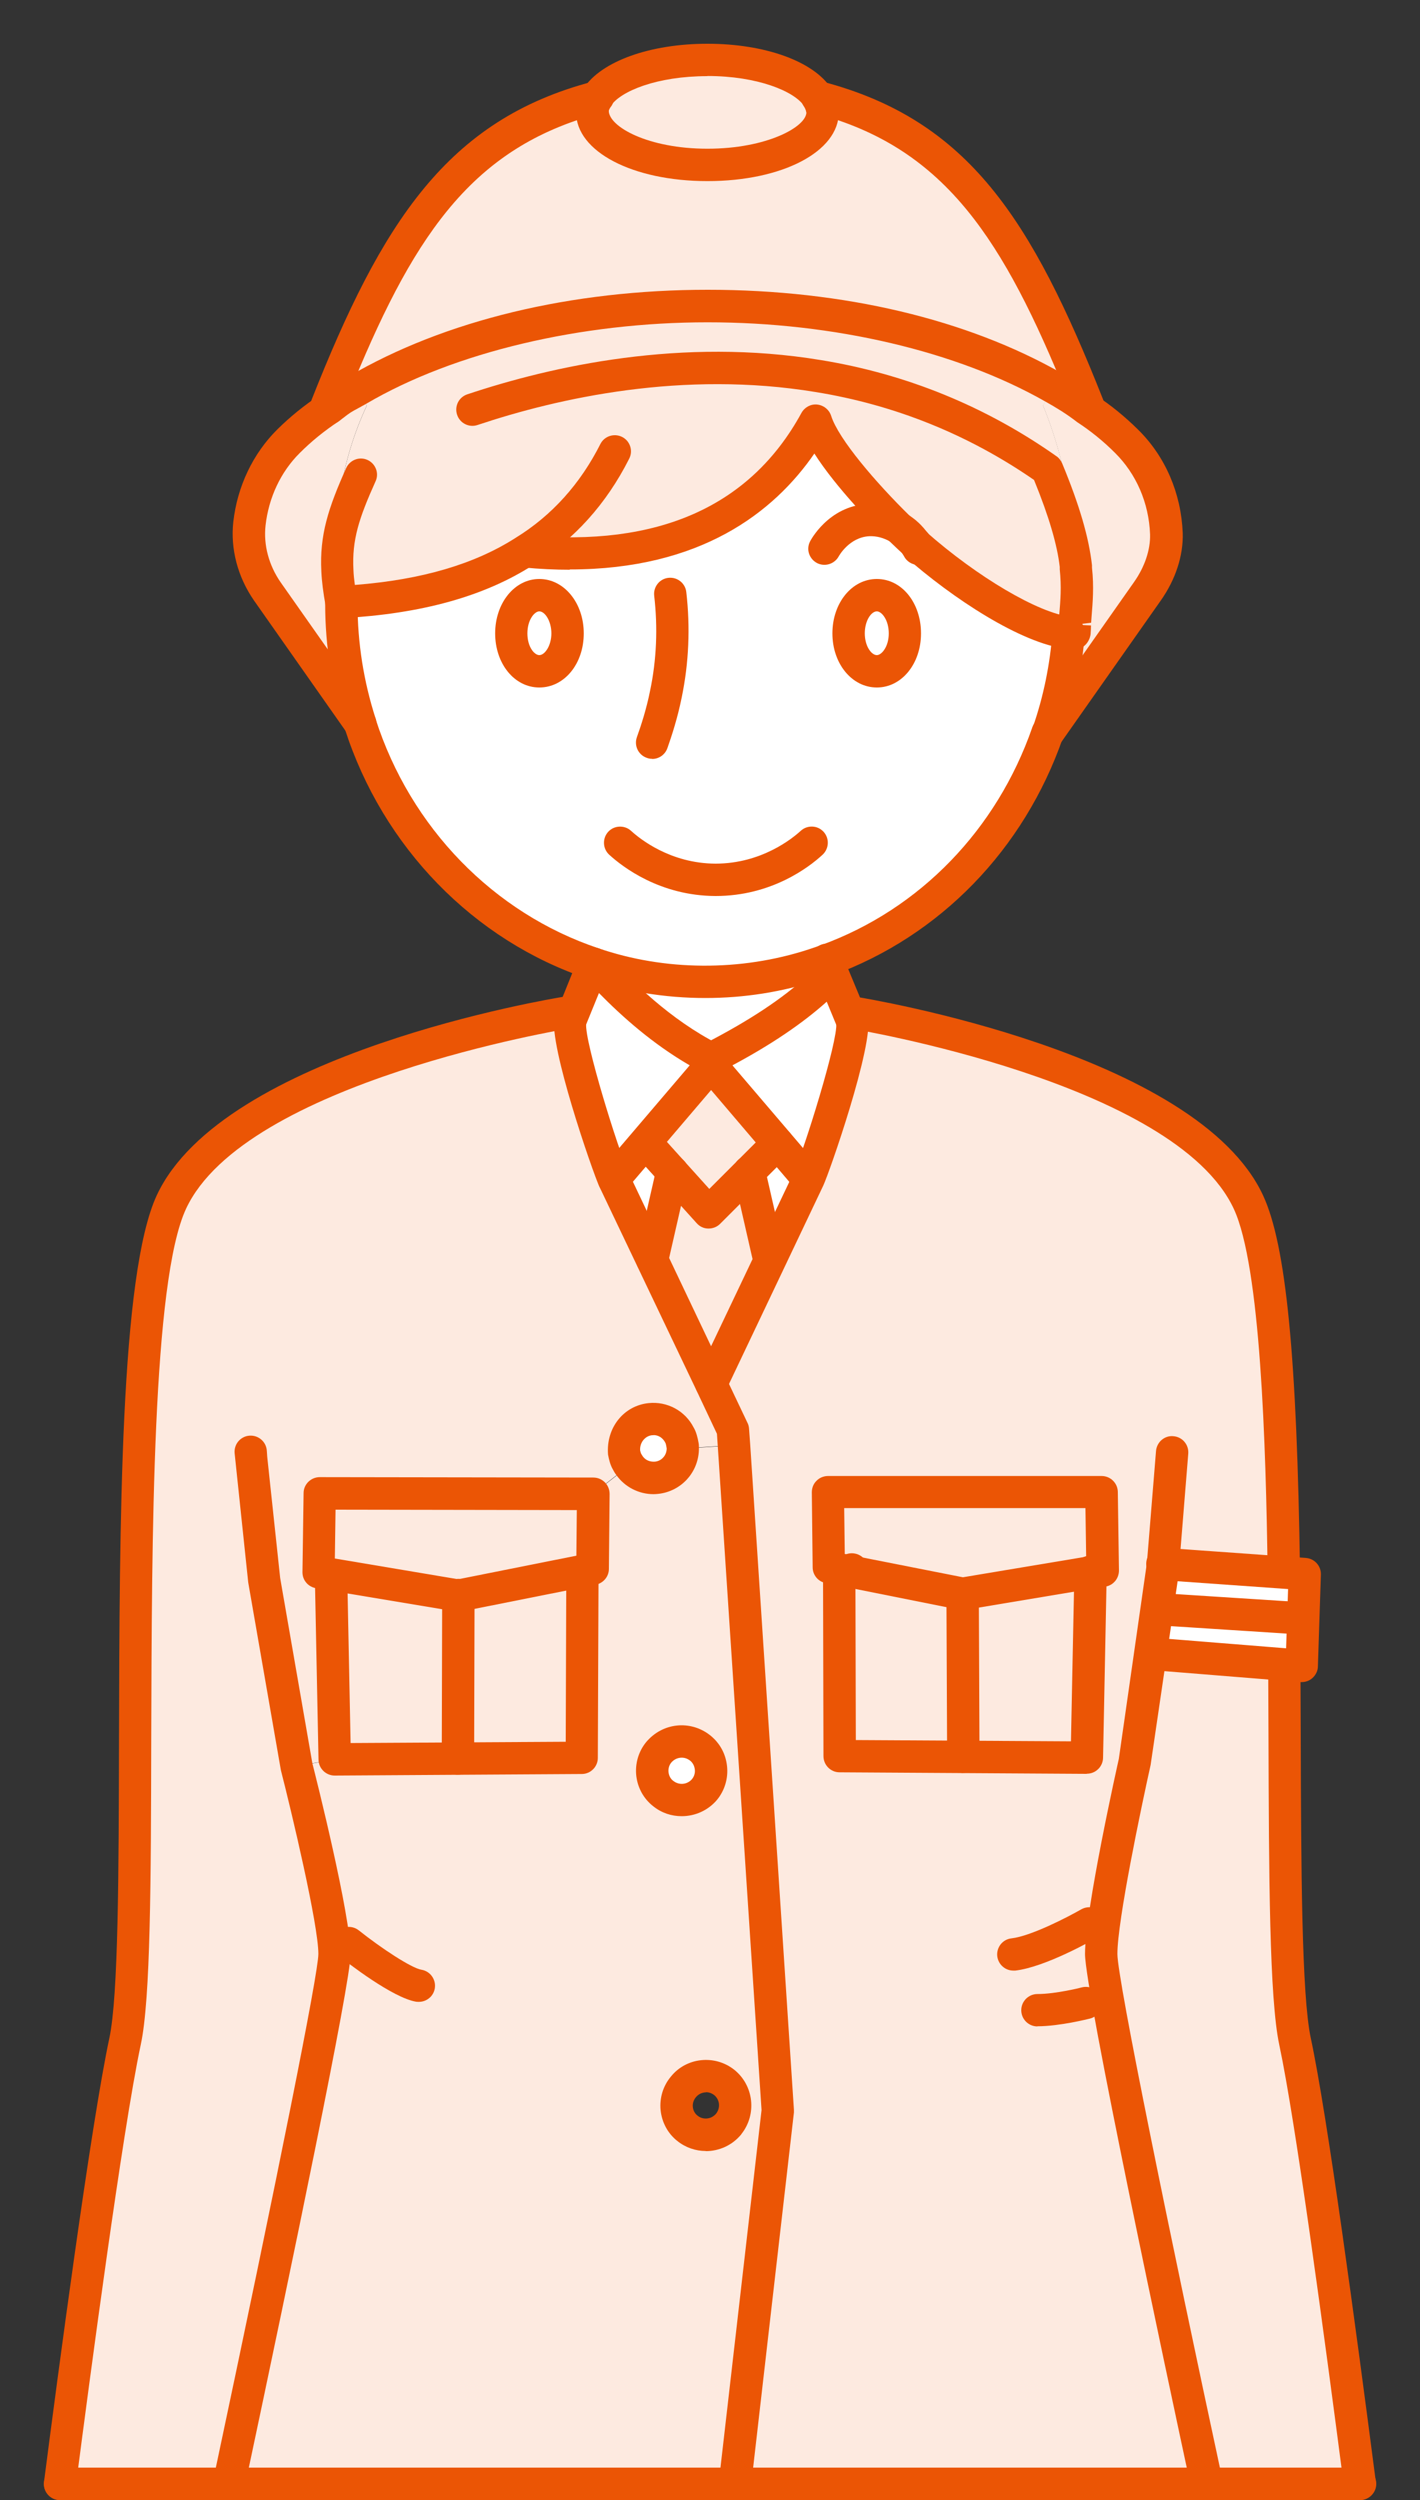 <?xml version="1.0" encoding="UTF-8"?>
<svg id="_レイヤー_1" xmlns="http://www.w3.org/2000/svg" version="1.1" viewBox="0 0 100 176">
  <rect x="0" y="0" width="100" height="176" fill="#333333" stroke="none"/>
  <!-- Generator: Adobe Illustrator 29.4.0, SVG Export Plug-In . SVG Version: 2.1.0 Build 152)  -->
  <defs>
    <style>
      .st0 {
        fill: #fff;
      }

      .st1 {
        fill: #eb5505;
      }

      .st2 {
        fill: #fdeae0;
      }
    </style>
  </defs>
  <g>
    <polygon class="st0" points="91.78 113.92 91.67 117.28 90.44 117.17 81.38 116.44 81.03 116.4 81.49 113.24 81.9 113.3 91.37 113.91 91.78 113.92"/>
    <polygon class="st0" points="91.89 110.81 91.78 113.92 91.37 113.91 81.9 113.3 81.49 113.24 81.84 110.9 81.9 110.1 90.41 110.7 91.89 110.81"/>
    <path class="st2" d="M95.77,174.86h-10.79c-2.35-10.95-7.44-34.99-7.44-37.3,0-2.99,2.35-13.48,2.35-13.48l1.14-7.68.35.05,9.06.73c.06,11.74-.03,22.86.76,26.55,1.17,5.47,3.22,20.78,4.57,31.14Z"/>
    <path class="st2" d="M81.9,110.1l-.06.8-.35,2.34-.46,3.16-1.14,7.68s-2.35,10.49-2.35,13.48c0,2.31,5.09,26.36,7.44,37.3h-33.23l3.02-26.29-3.08-46.84-.08-1.09-.53-1.15-.99-2.08,4.14-8.7,2.7-5.69c.61-1.32,3.37-9.78,3.07-11.19l-.18-.44.26-.11s23.4,3.77,27.84,13.34c1.84,3.95,2.34,14.71,2.49,26.07v.02l-8.52-.61ZM77.65,110.57l-.08-5.53h-19.27l.06,5.28.76.17-.03.2.03,12.95,8.71.06,8.68.05.26-13.04.87-.14Z"/>
    <path class="st2" d="M82.12,37.57c.05,1.44-.5,2.87-1.34,4.05l-6.98,9.93c.76-2.2,1.26-4.57,1.44-7.01.14.03.27.05.41.05,0-.12.03-.3.03-.52v-.06c0-.09.02-.18.02-.27.09-1.12.23-2.22.06-3.78v-.05c-.11-3.1-.61-7.23-2.31-11.36l.71-1.29c.84.47,1.61.94,2.31,1.49,1.09.71,2.03,1.5,2.82,2.29,1.78,1.75,2.73,4.1,2.82,6.53Z"/>
    <polygon class="st2" points="67.79 112.21 59.96 110.66 59.12 110.49 58.37 110.32 58.3 105.04 77.57 105.04 77.65 110.57 76.78 110.7 67.79 112.21"/>
    <polygon class="st2" points="76.78 110.7 76.52 123.74 67.84 123.7 67.84 123.68 67.79 112.21 76.78 110.7"/>
    <path class="st2" d="M76.63,28.55l-.15.2c-.7-.55-1.47-1.02-2.31-1.49-5.83-3.32-14.36-5.72-24.35-5.72s-18.76,2.46-24.61,5.89c-.17.09-.32.17-.44.24-.76.39-.84.47-1.37.88-.08.06-.15.12-.24.18l-.02.02-.14-.2c4.68-11.83,8.93-19.07,19.04-21.71-.17.24-.26.49-.3.74-.02.09-.03.21-.03.32,0,2.03,3.61,3.7,8.11,3.7s8.11-1.67,8.11-3.7c0-.11-.02-.23-.05-.32-.03-.26-.14-.5-.3-.74,10.13,2.64,14.36,9.88,19.05,21.71Z"/>
    <path class="st2" d="M75.76,39.96c.17,1.56.03,2.66-.06,3.78.05-.9.11-2.2.06-3.78Z"/>
    <path class="st2" d="M75.76,39.96c.05,1.58-.02,2.88-.06,3.78,0,.09-.02.18-.02.27v.06c0,.21-.03.39-.03.52-.14,0-.27-.02-.41-.05-2.69-.32-7.26-3.14-10.78-6.25l-.02-.03c-.32-.46-.7-.82-1.17-1.09-2.22-2.17-5.22-5.56-5.85-7.55l.18-3.14c5.33.87,10.84,2.85,16.12,6.57,1.31,3.16,1.84,5.25,2.02,6.86v.05Z"/>
    <path class="st0" d="M63.28,37.16c.43.41.82.8,1.17,1.09l.02.03c3.52,3.11,8.09,5.94,10.78,6.25-.18,2.44-.68,4.81-1.44,7.01l-.03.02c-2.6,7.47-8.32,13.38-15.53,16.02-.3.11-.61.21-.93.32-2.41.79-4.98,1.21-7.64,1.21s-5.42-.44-7.89-1.29c-7.73-2.58-13.86-8.88-16.43-16.88v-.02c-.85-2.64-1.32-5.47-1.32-8.41v-.14c4.65-.26,9.2-1.18,12.93-3.58v.02c11.86,1.11,17.64-4.02,20.47-9.2.62,1.99,3.63,5.37,5.85,7.55ZM63.72,44.59c0-1.49-.88-2.69-1.97-2.69s-1.99,1.2-1.99,2.69.88,2.67,1.99,2.67,1.97-1.2,1.97-2.67ZM39.96,44.59c0-1.49-.88-2.69-1.99-2.69s-1.97,1.2-1.97,2.69.88,2.67,1.97,2.67,1.99-1.2,1.99-2.67Z"/>
    <path class="st2" d="M23.77,40.17c-.29-3.61.21-7.65,2.06-11.61l-.62-1.12c5.85-3.43,14.47-5.89,24.61-5.89s18.52,2.4,24.35,5.72l-.71,1.29c1.7,4.13,2.2,8.26,2.31,11.36-.18-1.61-.71-3.7-2.02-6.86-5.28-3.72-10.79-5.71-16.12-6.57l-.18,3.14c-2.82,5.18-8.61,10.31-20.47,9.2v-.02c-3.73,2.4-8.29,3.32-12.93,3.58-.15-.82-.24-1.55-.27-2.22Z"/>
    <polygon class="st2" points="59.96 110.66 67.79 112.21 67.84 123.68 67.84 123.7 59.12 123.64 59.09 110.69 59.12 110.49 59.96 110.66"/>
    <path class="st2" d="M63.28,37.16c.47.27.85.64,1.17,1.09-.35-.29-.74-.68-1.17-1.09Z"/>
    <path class="st0" d="M61.75,41.9c1.09,0,1.97,1.2,1.97,2.69s-.88,2.67-1.97,2.67-1.99-1.2-1.99-2.67.88-2.69,1.99-2.69Z"/>
    <path class="st0" d="M60,71.82c.3,1.41-2.46,9.87-3.07,11.19h-.02l-2.16-2.52-4.69-5.51.27-.32c-.08-.05-.18-.08-.26-.14,3.08-1.58,5.74-3.28,7.73-5.15.29-.27.17-1.52.43-1.79l1.58,3.8.18.44Z"/>
    <path class="st0" d="M57.32,67.91c.32-.11.62-.21.93-.32-.26.27-.14,1.52-.43,1.79-1.99,1.87-4.65,3.57-7.73,5.15-3.54-1.81-6.29-4.49-8.3-6.7,2.47.85,5.13,1.29,7.89,1.29s5.22-.43,7.64-1.21Z"/>
    <path class="st2" d="M57.88,7.59c.03.09.05.21.05.32,0,2.03-3.63,3.7-8.11,3.7s-8.11-1.67-8.11-3.7c0-.11.02-.23.03-.32.06-.26.18-.53.36-.76-.02,0-.05.02-.06.02,1-1.52,4.08-2.63,7.77-2.63s6.77,1.11,7.76,2.63c-.02,0-.03-.02-.05-.02.17.23.29.5.35.76Z"/>
    <polygon class="st0" points="56.94 83.01 54.24 88.71 54.17 88.67 52.76 82.5 54.77 80.49 56.92 83.01 56.94 83.01"/>
    <polygon class="st2" points="50.08 74.98 54.77 80.49 52.76 82.5 49.91 85.35 47.34 82.5 46.01 81.02 45.38 80.49 50.08 74.98"/>
    <path class="st2" d="M51.69,101.73l3.08,46.84-3.02,26.29H16.13c2.34-11.01,7.44-35.24,7.44-37.3,0-2.67-2.67-13.22-2.67-13.22l2.67-.47,8.68-.05,8.71-.06.05-12.95-.05-.21.76-.15.05-5.28,2.55-1.99c.41.59,1.14.94,1.91.87,1.06-.11,1.85-1,1.85-2.06l3.6-.24ZM51.32,149.52c.71-.9.58-2.2-.3-2.91-.88-.7-2.19-.58-2.9.32-.73.88-.59,2.19.29,2.9.88.73,2.19.58,2.91-.3ZM49.62,125.96c.71-.88.58-2.19-.3-2.9-.91-.73-2.2-.58-2.93.3-.71.88-.58,2.2.32,2.9.88.71,2.19.58,2.91-.3Z"/>
    <polygon class="st2" points="54.24 88.71 50.09 97.4 45.93 88.67 47.34 82.5 49.91 85.35 52.76 82.5 54.17 88.67 54.24 88.71"/>
    <path class="st2" d="M20.9,124.34s2.67,10.55,2.67,13.22c0,2.06-5.1,26.29-7.44,37.3H4.23c1.34-10.35,3.42-25.67,4.58-31.14,1.7-7.96-.8-50.34,3.26-59.1,4.45-9.58,27.86-13.34,27.86-13.34l.39.17-.17.38c-.3,1.41,2.46,9.87,3.07,11.19l2.7,5.66,4.16,8.73.99,2.08.53,1.15.08,1.09-3.6.24c0-.08,0-.15-.02-.23-.05-.26-.11-.52-.23-.73-.38-.74-1.17-1.2-2.05-1.11-1.12.12-1.94,1.14-1.85,2.29.05.26.11.52.23.73.05.09.09.17.15.24l-2.55,1.99-19.27-.03-.08,5.56.88.14.26,13.04-2.67.47Z"/>
    <path class="st0" d="M49.82,74.66l.26.32-4.69,5.51-2.16,2.52c-.61-1.32-3.37-9.78-3.07-11.19l.17-.38,1.46-3.61c2.02,2.2,4.77,4.89,8.3,6.7-.09.03-.18.09-.27.14Z"/>
    <path class="st0" d="M49.32,123.06c.88.71,1.02,2.02.3,2.9-.73.88-2.03,1.02-2.91.3-.9-.7-1.03-2.02-.32-2.9.73-.88,2.02-1.03,2.93-.3Z"/>
    <path class="st0" d="M48.07,101.75c.02.08.02.15.02.23,0,1.06-.79,1.96-1.85,2.06-.77.08-1.5-.27-1.91-.87-.06-.08-.11-.15-.15-.24-.12-.21-.18-.47-.23-.73-.09-1.15.73-2.17,1.85-2.29.88-.09,1.67.36,2.05,1.11.12.21.18.47.23.73Z"/>
    <polygon class="st0" points="46.01 81.02 47.34 82.5 45.93 88.67 43.23 83.01 45.38 80.49 46.01 81.02"/>
    <polygon class="st2" points="32.28 112.33 23.31 110.83 22.43 110.69 22.51 105.13 41.77 105.16 41.73 110.45 40.97 110.6 32.3 112.33 32.28 112.33"/>
    <polygon class="st2" points="40.97 110.6 41.01 110.81 40.97 123.76 32.25 123.82 32.25 123.81 32.28 112.33 32.3 112.33 40.97 110.6"/>
    <path class="st0" d="M37.98,41.9c1.11,0,1.99,1.2,1.99,2.69s-.88,2.67-1.99,2.67-1.97-1.2-1.97-2.67.88-2.69,1.97-2.69Z"/>
    <polygon class="st2" points="32.28 112.33 32.25 123.81 32.25 123.82 23.57 123.87 23.31 110.83 32.28 112.33"/>
    <path class="st2" d="M25.21,27.43l.62,1.12c-1.85,3.96-2.35,8-2.06,11.61.03.67.12,1.4.27,2.22v.14c0,2.95.47,5.77,1.32,8.41l-6.54-9.31c-.96-1.38-1.44-3.08-1.26-4.77.24-2.19,1.18-4.25,2.76-5.81.8-.79,1.75-1.58,2.82-2.29l.02-.02c.09-.06.17-.12.24-.18.43-.3.88-.59,1.37-.88.12-.08.27-.15.44-.24Z"/>
    <path class="st2" d="M24.77,27.67c-.49.29-.94.58-1.37.88.53-.41.61-.49,1.37-.88Z"/>
  </g>
  <g>
    <path class="st1" d="M59.96,111.81c-.63,0-1.14-.5-1.14-1.12,0-.07,0-.17.02-.24l.03-.17c.11-.62.71-1.03,1.33-.91.62.11,1.03.71.91,1.32l-.03.14c-.09.55-.56.97-1.12.97Z"/>
    <path class="st1" d="M73.81,52.69c-.12,0-.25-.02-.37-.06-.59-.21-.91-.85-.7-1.45.75-2.16,1.21-4.43,1.38-6.73.05-.63.59-1.11,1.22-1.05.63.05,1.1.59,1.05,1.22-.19,2.5-.69,4.95-1.5,7.3-.16.47-.6.77-1.08.77Z"/>
    <path class="st1" d="M49.68,70.26c-2.87,0-5.65-.46-8.26-1.35-8.06-2.69-14.47-9.28-17.14-17.61-.19-.6.14-1.24.74-1.43.6-.19,1.24.14,1.43.74,2.45,7.65,8.32,13.68,15.7,16.15,4.64,1.59,9.99,1.65,14.82.07.31-.1.61-.21.9-.31,6.92-2.53,12.33-8.12,14.83-15.32.21-.59.85-.91,1.45-.7.59.21.91.86.7,1.45-2.73,7.85-8.64,13.94-16.22,16.71-.32.11-.63.22-.96.33-2.58.85-5.27,1.27-8,1.27Z"/>
    <path class="st1" d="M25.36,52.07c-.48,0-.93-.31-1.08-.79-.91-2.84-1.38-5.78-1.38-8.76,0-.63.51-1.14,1.14-1.14s1.14.51,1.14,1.14c0,2.74.43,5.45,1.27,8.06.19.6-.14,1.24-.73,1.43-.12.04-.23.05-.35.05Z"/>
    <path class="st1" d="M75.66,45.73c-.22,0-.44-.02-.66-.07-.61-.14-1-.74-.87-1.36.06-.28.22-.51.44-.67l.03-.41c.08-.97.16-1.88.03-3.14,0-.04,0-.13,0-.17-.18-1.56-.76-3.55-1.81-6.12-4.63-3.2-9.81-5.29-15.38-6.19-9.33-1.54-18.1.41-23.81,2.32-.6.2-1.24-.12-1.44-.72-.2-.6.12-1.24.72-1.44,5.96-1.99,15.11-4.03,24.9-2.41,6.02.98,11.61,3.26,16.59,6.77.18.12.31.3.4.5,1.21,2.92,1.88,5.2,2.1,7.17,0,.04,0,.13,0,.17.15,1.36.05,2.47-.03,3.46l-.03.42-1.15.14,1.14.05c0,.21-.01.36-.02.48,0,.63-.52,1.23-1.15,1.23Z"/>
    <path class="st1" d="M24.04,43.52c-.55,0-1.02-.39-1.12-.93-.16-.89-.26-1.66-.29-2.37-.13-2.54.48-4.44,1.75-7.27.26-.57.93-.83,1.5-.57.57.26.83.93.57,1.5-1.17,2.6-1.67,4.12-1.56,6.23.01.34.05.69.1,1.07,4.73-.37,8.45-1.47,11.36-3.34,2.52-1.56,4.51-3.77,5.93-6.58.28-.56.97-.78,1.53-.5.56.28.79.97.5,1.53-1.61,3.19-3.88,5.71-6.75,7.48-3.44,2.21-7.85,3.44-13.47,3.75-.02,0-.04,0-.06,0Z"/>
    <path class="st1" d="M40.12,40.11c-1.03,0-2.11-.05-3.25-.16-.63-.06-1.09-.61-1.03-1.24.06-.63.61-1.09,1.24-1.03,9.26.86,15.77-2.03,19.36-8.61.22-.4.66-.64,1.11-.59.46.05.84.36.98.79.51,1.63,3.16,4.72,5.56,7.07l.23.22c.31.3.6.59.87.81.48.4.55,1.12.15,1.6-.4.48-1.12.55-1.6.15-.31-.25-.64-.58-1.01-.93l-.23-.22c-.95-.93-3.61-3.62-5.15-6.04-2.85,4.13-8,8.16-17.23,8.16Z"/>
    <path class="st1" d="M75.25,45.68s-.09,0-.14,0c-3.2-.38-8.03-3.55-11.4-6.53-.47-.42-.52-1.14-.1-1.61.41-.47,1.13-.52,1.61-.1,3.62,3.19,7.89,5.71,10.16,5.98.62.07,1.07.64,1,1.26-.07.58-.56,1-1.13,1Z"/>
    <path class="st1" d="M64.67,39.77c-.42,0-.82-.23-1.02-.63-.11-.18-.15-.26-.2-.35-.16-.22-.42-.46-.74-.65-.48-.28-.98-.41-1.49-.39-1.41.07-2.14,1.39-2.15,1.41-.3.55-.98.76-1.53.48-.55-.29-.78-.95-.5-1.51.01-.03,1.28-2.51,4.07-2.65.98-.04,1.9.2,2.75.7.59.35,1.09.81,1.52,1.42.03.05.06.1.09.15.11.2.16.28.21.37.28.56.05,1.25-.51,1.53-.16.08-.34.12-.51.12Z"/>
    <path class="st1" d="M25.36,52.08c-.43,0-.81-.24-1-.59l-6.47-9.21c-1.15-1.66-1.67-3.63-1.46-5.54.28-2.49,1.38-4.8,3.09-6.5.93-.92,1.94-1.73,3-2.43.52-.34,1.23-.2,1.58.32.35.52.2,1.23-.32,1.58-.93.62-1.83,1.34-2.65,2.16-1.35,1.33-2.21,3.15-2.43,5.13-.15,1.37.23,2.79,1.06,3.99l6.54,9.3c.13.19.21.42.21.65,0,.63-.51,1.15-1.14,1.15Z"/>
    <path class="st1" d="M73.8,52.7c-.42,0-.82-.22-1.02-.61-.23-.45-.14-.97.19-1.31l6.89-9.8c.76-1.08,1.16-2.28,1.13-3.36-.08-2.21-.97-4.26-2.48-5.75-.81-.81-1.7-1.53-2.65-2.15-.77-.6-1.56-1.07-2.24-1.45-6.22-3.54-14.89-5.58-23.79-5.58s-17.83,2.09-24.03,5.73l-.18.1c-.09.05-.17.09-.23.13-.68.36-.75.41-1.15.72l-.12.09c-.08.07-.19.15-.31.23-.52.35-1.23.21-1.58-.32-.35-.52-.21-1.23.32-1.58.06-.04.11-.08.16-.12l.14-.11c.49-.38.66-.5,1.42-.9.03-.02.15-.09.29-.16,6.74-3.95,15.69-6.1,25.28-6.1s18.28,2.09,24.92,5.87c.75.42,1.63.94,2.44,1.58,1,.65,2.01,1.47,2.93,2.38,1.93,1.89,3.05,4.49,3.16,7.29.05,1.59-.5,3.27-1.54,4.75l-6.98,9.93c-.11.15-.25.27-.41.36-.17.09-.35.13-.53.13Z"/>
    <path class="st1" d="M23.01,29.69c-.14,0-.28-.03-.42-.08-.58-.23-.87-.89-.64-1.48,4.92-12.45,9.54-19.71,19.81-22.39,0,0,.02,0,.03,0,.56-.15,1.11.12,1.35.6.19.39.14.86-.14,1.2-.06.08-.12.2-.15.31-.14.61-.76.99-1.37.85-.23-.05-.42-.17-.57-.33-8.39,2.73-12.34,9.21-16.84,20.61-.18.45-.61.72-1.06.72Z"/>
    <path class="st1" d="M76.63,29.69c-.45,0-.88-.27-1.06-.72-4.52-11.4-8.47-17.88-16.86-20.61-.15.16-.34.28-.57.33-.62.15-1.22-.24-1.37-.85-.03-.12-.09-.25-.16-.35-.25-.35-.29-.81-.1-1.19.25-.49.84-.74,1.39-.56,10.29,2.7,14.74,9.66,19.78,22.38.23.58-.05,1.25-.64,1.48-.14.05-.28.08-.42.08Z"/>
    <path class="st1" d="M46.03,105.19c-1.04,0-2.02-.5-2.62-1.34-.1-.13-.18-.26-.26-.42-.18-.31-.27-.7-.33-1.03-.15-1.89,1.11-3.44,2.85-3.62,1.32-.14,2.58.54,3.18,1.72.19.32.28.72.34,1.05.03.13.03.28.03.42,0,1.66-1.24,3.03-2.88,3.2-.11.01-.21.02-.32.02ZM46.02,101.04s-.07,0-.1,0c-.5.05-.88.53-.84,1.07.03.14.06.22.08.25.02.02.09.14.1.16.19.27.51.41.87.38.47-.05.82-.45.82-.93-.04-.28-.08-.37-.09-.39-.18-.36-.49-.55-.84-.55Z"/>
    <path class="st1" d="M48,127.86c-.71,0-1.42-.23-2.01-.71-.65-.51-1.08-1.27-1.18-2.12-.1-.85.15-1.72.69-2.38,1.15-1.38,3.13-1.59,4.53-.47.67.54,1.08,1.3,1.17,2.16.09.85-.16,1.69-.69,2.35,0,0,0,0,0,0-.64.77-1.57,1.17-2.5,1.17ZM49.62,125.96h.01-.01ZM48.01,123.74c-.28,0-.55.12-.74.35-.15.18-.22.43-.19.68.03.24.14.46.33.6.41.33,1,.27,1.33-.13.15-.19.22-.43.19-.67-.03-.25-.14-.47-.33-.62-.18-.14-.38-.21-.59-.21Z"/>
    <path class="st1" d="M49.7,151.43c-.71,0-1.43-.24-2.02-.72-.66-.53-1.07-1.3-1.16-2.16-.08-.85.17-1.69.72-2.35,1.08-1.36,3.1-1.58,4.48-.48,1.37,1.11,1.59,3.13.49,4.52,0,0,0,.01-.01.02-.64.78-1.57,1.18-2.5,1.18ZM51.32,149.52h.01-.01ZM49.73,147.3c-.27,0-.54.12-.72.34-.17.2-.24.44-.22.68.02.25.14.47.33.62.39.32.98.26,1.31-.14.32-.41.26-.99-.14-1.31-.17-.13-.37-.2-.57-.2Z"/>
    <path class="st1" d="M32.3,113.47c-.06,0-.14,0-.2-.02l-9.84-1.64c-.56-.09-.97-.57-.96-1.14l.08-5.56c0-.62.52-1.12,1.14-1.12h0l19.27.03c.3,0,.59.12.81.34.21.21.33.51.33.81l-.05,5.28c0,.54-.39,1-.91,1.11l-9.43,1.88c-.07.01-.15.02-.22.02ZM23.58,109.72l8.69,1.46,8.32-1.66.03-3.21-16.99-.03-.05,3.44Z"/>
    <path class="st1" d="M23.57,125c-.62,0-1.13-.5-1.14-1.12l-.26-13.04,2.28-.07.24,11.94,15.15-.09.04-11.82c0-.63.51-1.13,1.14-1.13h0c.63,0,1.14.51,1.13,1.14l-.05,12.95c0,.62-.51,1.13-1.13,1.13l-17.4.11h0Z"/>
    <path class="st1" d="M32.25,124.94h0c-.63,0-1.14-.51-1.14-1.14l.03-11.48c0-.63.51-1.17,1.14-1.17h0c.63,0,1.14.48,1.14,1.11l-.03,11.54c0,.63-.51,1.14-1.14,1.14Z"/>
    <path class="st1" d="M43.23,84.15c-.26,0-.52-.09-.74-.27-.48-.41-.53-1.13-.13-1.6l6.21-7.28c-2.61-1.51-4.76-3.43-6.39-5.09l-.97,2.38c-.25.58-.93.84-1.5.58-.58-.25-.84-.92-.58-1.5l.17-.38,1.44-3.58c.15-.36.47-.62.85-.69.38-.07.78.06,1.04.35,1.91,2.08,4.54,4.69,7.98,6.45.07.03.13.08.19.12.29.17.55.49.6.82.05.33.03.69-.19.95l-7.12,8.35c-.23.26-.54.4-.87.4Z"/>
    <path class="st1" d="M51.75,176s-.09,0-.13,0c-.62-.07-1.07-.64-1-1.26l3.01-26.19-3.14-47.61-1.43-3.03-6.86-14.39c-.46-1-3.57-9.96-3.15-11.92.13-.62.75-1,1.35-.87.61.13,1,.73.88,1.34-.13,1.22,2.27,8.94,2.99,10.49l8.38,17.63c.06.12.09.26.1.4l.08,1.09,3.08,46.84c0,.07,0,.14,0,.2l-3.02,26.29c-.07.58-.56,1.01-1.13,1.01Z"/>
    <path class="st1" d="M67.79,113.35c-.07,0-.15,0-.22-.02l-9.45-1.89c-.52-.11-.89-.57-.89-1.1l-.06-5.28c0-.3.11-.6.33-.81.21-.22.51-.34.81-.34h19.27c.62,0,1.13.5,1.14,1.12l.08,5.53c0,.57-.4,1.05-.96,1.14l-.86.13-8.98,1.5c-.06.01-.12.02-.19.02ZM59.49,109.4l8.32,1.64,8.68-1.45-.05-3.42h-16.99l.04,3.22Z"/>
    <path class="st1" d="M76.52,124.88h0l-17.4-.11c-.62,0-1.13-.51-1.13-1.14l-.03-12.95c0-.63.51-1.14,1.14-1.14h0c.63,0,1.14.51,1.14,1.14l.03,11.82,15.15.09.24-11.92c.01-.63.53-1.2,1.15-1.14.62,0,1.13.49,1.13,1.11l-.26,13.11c-.01.62-.52,1.12-1.14,1.12Z"/>
    <path class="st1" d="M67.84,124.82c-.63,0-1.14-.51-1.14-1.13l-.05-11.48,2.28-.07.05,11.53c0,.63-.51,1.14-1.13,1.14h0Z"/>
    <path class="st1" d="M56.92,84.15c-.32,0-.64-.13-.87-.4l-7.13-8.37c-.22-.27-.3-.62-.23-.96.07-.34.29-.62.6-.78.12-.07.22-.12.32-.16,3.11-1.6,5.48-3.16,7.25-4.79.02-.11.03-.24.04-.37.05-.55.11-1.12.5-1.53.27-.28.65-.41,1.03-.34.38.07.7.33.85.68l1.76,4.24c.24.58-.04,1.25-.62,1.49-.58.24-1.25-.04-1.49-.62l-.71-1.72c-1.71,1.53-3.89,3.01-6.64,4.48l6.19,7.25c.41.48.35,1.2-.13,1.6-.21.18-.48.27-.74.27Z"/>
    <path class="st1" d="M50.09,98.54c-.16,0-.33-.04-.49-.11-.57-.27-.81-.95-.54-1.52l6.85-14.39c.71-1.54,3.12-9.28,2.98-10.48-.07-.6.34-1.2.94-1.3.6-.1,1.16.25,1.29.84.42,1.96-2.69,10.92-3.15,11.9l-6.85,14.41c-.2.41-.6.65-1.03.65Z"/>
    <path class="st1" d="M49.82,12.75c-5.27,0-9.25-2.08-9.25-4.84,0-.17.02-.36.05-.51.08-.44.24-.83.49-1.2,1.25-1.89,4.67-3.12,8.71-3.12s7.47,1.23,8.71,3.14c.24.35.4.73.47,1.13.06.23.07.44.07.56,0,2.76-3.97,4.84-9.25,4.84ZM49.82,5.36c-3.56,0-6.13,1.06-6.82,2.11-.08.11-.11.2-.13.31-.01,1.14,2.77,2.69,6.95,2.69s6.97-1.54,6.97-2.57c-.02-.07-.03-.11-.04-.19,0-.07-.06-.16-.11-.23-.68-1.05-3.29-2.13-6.82-2.13Z"/>
    <path class="st1" d="M45.92,53.42c-.13,0-.25-.02-.38-.07-.59-.21-.9-.86-.69-1.45.3-.84.67-1.97.93-3.27.46-2.19.55-4.44.29-6.69-.07-.62.37-1.19,1-1.26.62-.07,1.19.37,1.26,1,.29,2.49.18,4.99-.32,7.41-.29,1.44-.69,2.67-1.01,3.58-.17.47-.6.76-1.07.76Z"/>
    <path class="st1" d="M37.98,48.4c-1.75,0-3.11-1.67-3.11-3.81s1.37-3.83,3.11-3.83,3.13,1.68,3.13,3.83-1.37,3.81-3.13,3.81ZM37.98,43.04c-.34,0-.84.6-.84,1.55s.49,1.53.84,1.53c.39,0,.85-.67.85-1.53s-.45-1.55-.85-1.55Z"/>
    <path class="st1" d="M61.75,48.4c-1.75,0-3.13-1.67-3.13-3.81s1.37-3.83,3.13-3.83,3.11,1.68,3.11,3.83-1.37,3.81-3.11,3.81ZM61.75,43.04c-.4,0-.85.66-.85,1.55s.46,1.53.85,1.53c.34,0,.84-.6.84-1.53s-.49-1.55-.84-1.55Z"/>
    <path class="st1" d="M50.38,63.08c-3.9-.02-6.53-2.04-7.48-2.91-.46-.42-.49-1.15-.07-1.61.42-.46,1.15-.49,1.61-.07.59.54,2.75,2.3,5.95,2.31,3.23,0,5.41-1.77,6-2.31.46-.42,1.18-.4,1.61.07.42.46.39,1.18-.07,1.61-.95.88-3.6,2.91-7.54,2.91Z"/>
    <path class="st1" d="M49.91,86.49s-.02,0-.03,0c-.31,0-.61-.14-.82-.38l-3.9-4.32c-.42-.47-.39-1.19.08-1.61.47-.42,1.19-.39,1.61.08l3.1,3.44,4.01-4.01c.44-.44,1.17-.44,1.61,0s.44,1.17,0,1.61l-4.86,4.86c-.21.21-.5.33-.81.33Z"/>
    <path class="st1" d="M45.93,89.81c-.08,0-.17,0-.25-.03-.61-.14-1-.75-.86-1.36l1.41-6.18c.14-.61.75-1,1.36-.86.61.14,1,.75.86,1.36l-1.41,6.18c-.12.53-.59.89-1.11.89Z"/>
    <path class="st1" d="M54.17,89.81c-.52,0-.99-.36-1.11-.89l-1.41-6.18c-.14-.61.24-1.22.86-1.36.62-.14,1.22.24,1.36.86l1.41,6.18c.14.61-.24,1.22-.86,1.36-.09.02-.17.03-.25.03Z"/>
    <path class="st1" d="M16.13,176c-.08,0-.16,0-.24-.03-.62-.13-1.01-.74-.88-1.35,4.64-21.86,7.41-35.71,7.41-37.06,0-2.08-1.9-10.05-2.64-12.94l-2.3-13.22-.96-9.12c-.04-.63.43-1.17,1.06-1.21.62-.04,1.17.43,1.21,1.06l.03.44.91,8.52,2.27,13.06c.26,1.01,2.69,10.68,2.69,13.42,0,1.98-4.06,21.51-7.46,37.54-.11.54-.59.9-1.11.9Z"/>
    <path class="st1" d="M84.98,176c-.52,0-1-.36-1.11-.9-1.75-8.14-7.46-34.92-7.46-37.54,0-3.08,2.28-13.3,2.38-13.73l1.98-13.82.64-7.86c.05-.63.61-1.11,1.23-1.04.63.05,1.09.6,1.04,1.23l-.7,8.65-1.95,13.26c-.66,2.97-2.34,10.96-2.34,13.31,0,1.79,3.72,19.9,7.41,37.06.13.61-.26,1.22-.87,1.35-.08.02-.16.03-.24.03Z"/>
    <path class="st1" d="M4.23,176s-.1,0-.15,0c-.62-.08-1.06-.65-.98-1.28.95-7.37,3.3-25.15,4.6-31.23.64-3,.66-11.69.68-20.88.04-15.42.08-32.91,2.66-38.46,4.65-10.01,27.73-13.83,28.71-13.99.63-.1,1.21.32,1.3.94.1.62-.32,1.21-.94,1.3-.23.04-22.86,3.78-27.01,12.7-2.37,5.1-2.41,23.07-2.45,37.51-.02,9.72-.04,18.12-.74,21.35-1.28,6-3.62,23.71-4.57,31.05-.07.58-.56.99-1.13.99Z"/>
    <path class="st1" d="M95.77,176c-.56,0-1.05-.42-1.13-.99-1.4-10.75-3.4-25.65-4.55-31.05-.7-3.28-.73-11.88-.76-21.84l-.02-4.94c0-.63.5-1.14,1.13-1.14h0c.63,0,1.14.51,1.14,1.13l.02,4.95c.03,9.42.06,18.33.71,21.37,1.17,5.47,3.18,20.44,4.58,31.23.08.62-.36,1.19-.98,1.28-.05,0-.1,0-.15,0Z"/>
    <path class="st1" d="M90.41,111.83c-.62,0-1.13-.5-1.14-1.12-.12-9.05-.5-21.55-2.38-25.6-4.14-8.92-26.76-12.66-26.99-12.7-.62-.1-1.04-.68-.94-1.3.1-.62.68-1.05,1.3-.94.98.16,24.05,3.98,28.69,13.99,1.62,3.48,2.39,11.41,2.6,26.53,0,.63-.49,1.14-1.12,1.15h-.02Z"/>
    <path class="st1" d="M95.77,176H4.23c-.63,0-1.14-.51-1.14-1.14s.51-1.14,1.14-1.14h91.55c.63,0,1.14.51,1.14,1.14s-.51,1.14-1.14,1.14Z"/>
    <path class="st1" d="M71.36,138.73c-.57,0-1.06-.43-1.13-1.01-.07-.62.37-1.19,1-1.26,1.4-.16,4.02-1.53,4.91-2.04.55-.31,1.24-.13,1.56.42.31.54.13,1.24-.42,1.56-.37.21-3.66,2.08-5.78,2.33-.04,0-.09,0-.13,0Z"/>
    <path class="st1" d="M73.06,142.66c-.63,0-1.14-.51-1.14-1.14s.51-1.14,1.14-1.14c1.29,0,3.12-.46,3.13-.47.6-.15,1.23.21,1.38.82.16.61-.21,1.23-.82,1.38-.09.02-2.12.54-3.7.54Z"/>
    <path class="st1" d="M29.49,140.93c-.06,0-.13,0-.19-.01-1.66-.28-4.84-2.75-5.45-3.24-.49-.39-.57-1.11-.18-1.6.39-.49,1.11-.57,1.6-.18,1.56,1.24,3.69,2.65,4.41,2.77.62.1,1.04.69.94,1.31-.09.56-.58.95-1.12.95Z"/>
    <path class="st1" d="M91.67,118.42s-.07,0-.1,0l-10.29-.83c-.63-.05-1.09-.6-1.04-1.23.05-.63.62-1.07,1.23-1.05l9.1.73.14-4.17-8.9-.63c-.61-.04-1.11-.56-1.09-1.18.02-.61.5-1.1,1.11-1.1h.06l10.07.72c.61.04,1.08.56,1.06,1.17l-.21,6.46c0,.31-.15.61-.38.82-.21.19-.48.29-.76.29Z"/>
    <path class="st1" d="M91.37,115.05s-.05,0-.07,0l-9.47-.61c-.63-.04-1.1-.58-1.06-1.21.04-.63.58-1.14,1.21-1.06l9.47.61c.63.04,1.1.58,1.06,1.21-.04.6-.54,1.07-1.14,1.07Z"/>
  </g>
</svg>